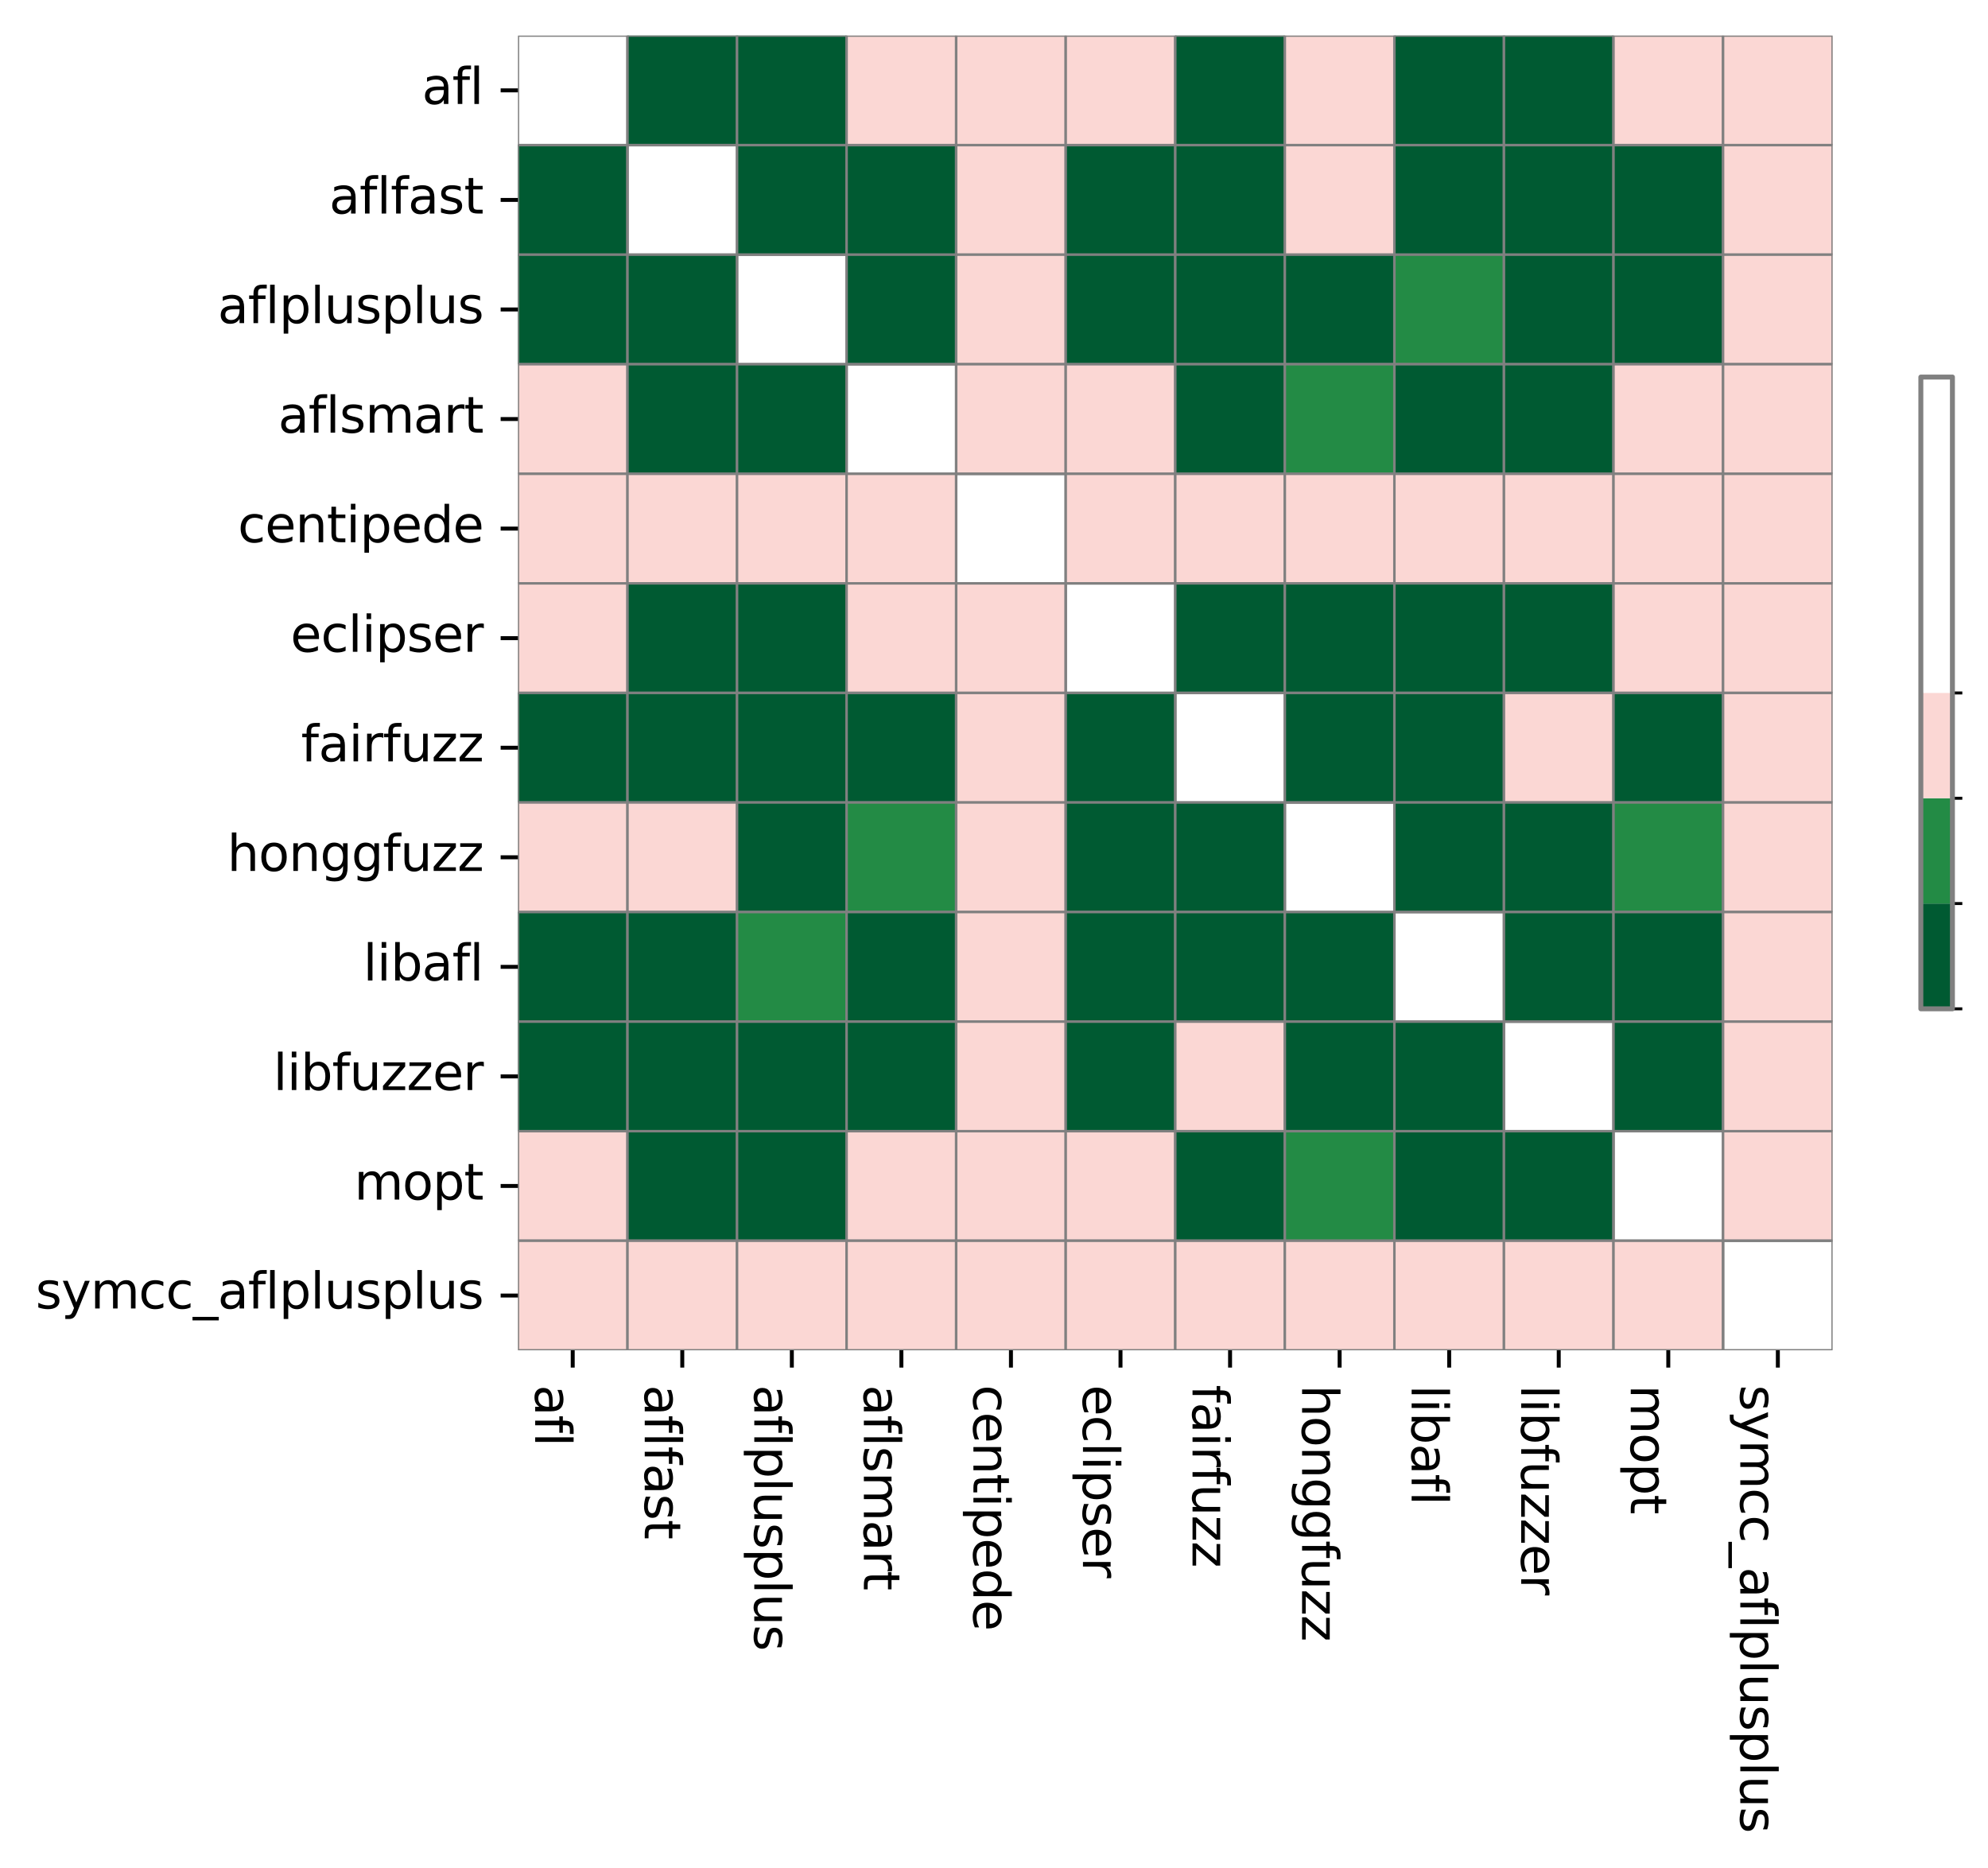 <?xml version="1.0" encoding="utf-8" standalone="no"?>
<!DOCTYPE svg PUBLIC "-//W3C//DTD SVG 1.1//EN"
  "http://www.w3.org/Graphics/SVG/1.1/DTD/svg11.dtd">
<svg xmlns:xlink="http://www.w3.org/1999/xlink" width="402.401pt" height="378.151pt" viewBox="0 0 402.401 378.151" xmlns="http://www.w3.org/2000/svg" version="1.1">
 <defs>
  <style type="text/css">*{stroke-linejoin: round; stroke-linecap: butt}</style>
 </defs>
 <g id="figure_1">
  <g id="patch_1">
   <path d="M 0 378.151 
L 402.401 378.151 
L 402.401 0 
L 0 0 
z
" style="fill: #ffffff"/>
  </g>
  <g id="axes_1">
   <g id="patch_2">
    <path d="M 104.839 273.312 
L 370.951 273.312 
L 370.951 7.2 
L 104.839 7.2 
z
" style="fill: #ffffff"/>
   </g>
   <g id="QuadMesh_1">
    <path d="M 104.839 7.2 
L 127.015 7.2 
L 127.015 29.376 
L 104.839 29.376 
L 104.839 7.2 
" clip-path="url(#p2685925922)" style="fill: none; stroke: #808080; stroke-width: 0.5"/>
    <path d="M 127.015 7.2 
L 149.191 7.2 
L 149.191 29.376 
L 127.015 29.376 
L 127.015 7.2 
" clip-path="url(#p2685925922)" style="fill: #005a32; stroke: #808080; stroke-width: 0.5"/>
    <path d="M 149.191 7.2 
L 171.367 7.2 
L 171.367 29.376 
L 149.191 29.376 
L 149.191 7.2 
" clip-path="url(#p2685925922)" style="fill: #005a32; stroke: #808080; stroke-width: 0.5"/>
    <path d="M 171.367 7.2 
L 193.543 7.2 
L 193.543 29.376 
L 171.367 29.376 
L 171.367 7.2 
" clip-path="url(#p2685925922)" style="fill: #fbd7d4; stroke: #808080; stroke-width: 0.5"/>
    <path d="M 193.543 7.2 
L 215.719 7.2 
L 215.719 29.376 
L 193.543 29.376 
L 193.543 7.2 
" clip-path="url(#p2685925922)" style="fill: #fbd7d4; stroke: #808080; stroke-width: 0.5"/>
    <path d="M 215.719 7.2 
L 237.895 7.2 
L 237.895 29.376 
L 215.719 29.376 
L 215.719 7.2 
" clip-path="url(#p2685925922)" style="fill: #fbd7d4; stroke: #808080; stroke-width: 0.5"/>
    <path d="M 237.895 7.2 
L 260.071 7.2 
L 260.071 29.376 
L 237.895 29.376 
L 237.895 7.2 
" clip-path="url(#p2685925922)" style="fill: #005a32; stroke: #808080; stroke-width: 0.5"/>
    <path d="M 260.071 7.2 
L 282.247 7.2 
L 282.247 29.376 
L 260.071 29.376 
L 260.071 7.2 
" clip-path="url(#p2685925922)" style="fill: #fbd7d4; stroke: #808080; stroke-width: 0.5"/>
    <path d="M 282.247 7.2 
L 304.423 7.2 
L 304.423 29.376 
L 282.247 29.376 
L 282.247 7.2 
" clip-path="url(#p2685925922)" style="fill: #005a32; stroke: #808080; stroke-width: 0.5"/>
    <path d="M 304.423 7.2 
L 326.599 7.2 
L 326.599 29.376 
L 304.423 29.376 
L 304.423 7.2 
" clip-path="url(#p2685925922)" style="fill: #005a32; stroke: #808080; stroke-width: 0.5"/>
    <path d="M 326.599 7.2 
L 348.775 7.2 
L 348.775 29.376 
L 326.599 29.376 
L 326.599 7.2 
" clip-path="url(#p2685925922)" style="fill: #fbd7d4; stroke: #808080; stroke-width: 0.5"/>
    <path d="M 348.775 7.2 
L 370.951 7.2 
L 370.951 29.376 
L 348.775 29.376 
L 348.775 7.2 
" clip-path="url(#p2685925922)" style="fill: #fbd7d4; stroke: #808080; stroke-width: 0.5"/>
    <path d="M 104.839 29.376 
L 127.015 29.376 
L 127.015 51.552 
L 104.839 51.552 
L 104.839 29.376 
" clip-path="url(#p2685925922)" style="fill: #005a32; stroke: #808080; stroke-width: 0.5"/>
    <path d="M 127.015 29.376 
L 149.191 29.376 
L 149.191 51.552 
L 127.015 51.552 
L 127.015 29.376 
" clip-path="url(#p2685925922)" style="fill: none; stroke: #808080; stroke-width: 0.5"/>
    <path d="M 149.191 29.376 
L 171.367 29.376 
L 171.367 51.552 
L 149.191 51.552 
L 149.191 29.376 
" clip-path="url(#p2685925922)" style="fill: #005a32; stroke: #808080; stroke-width: 0.5"/>
    <path d="M 171.367 29.376 
L 193.543 29.376 
L 193.543 51.552 
L 171.367 51.552 
L 171.367 29.376 
" clip-path="url(#p2685925922)" style="fill: #005a32; stroke: #808080; stroke-width: 0.5"/>
    <path d="M 193.543 29.376 
L 215.719 29.376 
L 215.719 51.552 
L 193.543 51.552 
L 193.543 29.376 
" clip-path="url(#p2685925922)" style="fill: #fbd7d4; stroke: #808080; stroke-width: 0.5"/>
    <path d="M 215.719 29.376 
L 237.895 29.376 
L 237.895 51.552 
L 215.719 51.552 
L 215.719 29.376 
" clip-path="url(#p2685925922)" style="fill: #005a32; stroke: #808080; stroke-width: 0.5"/>
    <path d="M 237.895 29.376 
L 260.071 29.376 
L 260.071 51.552 
L 237.895 51.552 
L 237.895 29.376 
" clip-path="url(#p2685925922)" style="fill: #005a32; stroke: #808080; stroke-width: 0.5"/>
    <path d="M 260.071 29.376 
L 282.247 29.376 
L 282.247 51.552 
L 260.071 51.552 
L 260.071 29.376 
" clip-path="url(#p2685925922)" style="fill: #fbd7d4; stroke: #808080; stroke-width: 0.5"/>
    <path d="M 282.247 29.376 
L 304.423 29.376 
L 304.423 51.552 
L 282.247 51.552 
L 282.247 29.376 
" clip-path="url(#p2685925922)" style="fill: #005a32; stroke: #808080; stroke-width: 0.5"/>
    <path d="M 304.423 29.376 
L 326.599 29.376 
L 326.599 51.552 
L 304.423 51.552 
L 304.423 29.376 
" clip-path="url(#p2685925922)" style="fill: #005a32; stroke: #808080; stroke-width: 0.5"/>
    <path d="M 326.599 29.376 
L 348.775 29.376 
L 348.775 51.552 
L 326.599 51.552 
L 326.599 29.376 
" clip-path="url(#p2685925922)" style="fill: #005a32; stroke: #808080; stroke-width: 0.5"/>
    <path d="M 348.775 29.376 
L 370.951 29.376 
L 370.951 51.552 
L 348.775 51.552 
L 348.775 29.376 
" clip-path="url(#p2685925922)" style="fill: #fbd7d4; stroke: #808080; stroke-width: 0.5"/>
    <path d="M 104.839 51.552 
L 127.015 51.552 
L 127.015 73.728 
L 104.839 73.728 
L 104.839 51.552 
" clip-path="url(#p2685925922)" style="fill: #005a32; stroke: #808080; stroke-width: 0.5"/>
    <path d="M 127.015 51.552 
L 149.191 51.552 
L 149.191 73.728 
L 127.015 73.728 
L 127.015 51.552 
" clip-path="url(#p2685925922)" style="fill: #005a32; stroke: #808080; stroke-width: 0.5"/>
    <path d="M 149.191 51.552 
L 171.367 51.552 
L 171.367 73.728 
L 149.191 73.728 
L 149.191 51.552 
" clip-path="url(#p2685925922)" style="fill: none; stroke: #808080; stroke-width: 0.5"/>
    <path d="M 171.367 51.552 
L 193.543 51.552 
L 193.543 73.728 
L 171.367 73.728 
L 171.367 51.552 
" clip-path="url(#p2685925922)" style="fill: #005a32; stroke: #808080; stroke-width: 0.5"/>
    <path d="M 193.543 51.552 
L 215.719 51.552 
L 215.719 73.728 
L 193.543 73.728 
L 193.543 51.552 
" clip-path="url(#p2685925922)" style="fill: #fbd7d4; stroke: #808080; stroke-width: 0.5"/>
    <path d="M 215.719 51.552 
L 237.895 51.552 
L 237.895 73.728 
L 215.719 73.728 
L 215.719 51.552 
" clip-path="url(#p2685925922)" style="fill: #005a32; stroke: #808080; stroke-width: 0.5"/>
    <path d="M 237.895 51.552 
L 260.071 51.552 
L 260.071 73.728 
L 237.895 73.728 
L 237.895 51.552 
" clip-path="url(#p2685925922)" style="fill: #005a32; stroke: #808080; stroke-width: 0.5"/>
    <path d="M 260.071 51.552 
L 282.247 51.552 
L 282.247 73.728 
L 260.071 73.728 
L 260.071 51.552 
" clip-path="url(#p2685925922)" style="fill: #005a32; stroke: #808080; stroke-width: 0.5"/>
    <path d="M 282.247 51.552 
L 304.423 51.552 
L 304.423 73.728 
L 282.247 73.728 
L 282.247 51.552 
" clip-path="url(#p2685925922)" style="fill: #238b45; stroke: #808080; stroke-width: 0.5"/>
    <path d="M 304.423 51.552 
L 326.599 51.552 
L 326.599 73.728 
L 304.423 73.728 
L 304.423 51.552 
" clip-path="url(#p2685925922)" style="fill: #005a32; stroke: #808080; stroke-width: 0.5"/>
    <path d="M 326.599 51.552 
L 348.775 51.552 
L 348.775 73.728 
L 326.599 73.728 
L 326.599 51.552 
" clip-path="url(#p2685925922)" style="fill: #005a32; stroke: #808080; stroke-width: 0.5"/>
    <path d="M 348.775 51.552 
L 370.951 51.552 
L 370.951 73.728 
L 348.775 73.728 
L 348.775 51.552 
" clip-path="url(#p2685925922)" style="fill: #fbd7d4; stroke: #808080; stroke-width: 0.5"/>
    <path d="M 104.839 73.728 
L 127.015 73.728 
L 127.015 95.904 
L 104.839 95.904 
L 104.839 73.728 
" clip-path="url(#p2685925922)" style="fill: #fbd7d4; stroke: #808080; stroke-width: 0.5"/>
    <path d="M 127.015 73.728 
L 149.191 73.728 
L 149.191 95.904 
L 127.015 95.904 
L 127.015 73.728 
" clip-path="url(#p2685925922)" style="fill: #005a32; stroke: #808080; stroke-width: 0.5"/>
    <path d="M 149.191 73.728 
L 171.367 73.728 
L 171.367 95.904 
L 149.191 95.904 
L 149.191 73.728 
" clip-path="url(#p2685925922)" style="fill: #005a32; stroke: #808080; stroke-width: 0.5"/>
    <path d="M 171.367 73.728 
L 193.543 73.728 
L 193.543 95.904 
L 171.367 95.904 
L 171.367 73.728 
" clip-path="url(#p2685925922)" style="fill: none; stroke: #808080; stroke-width: 0.5"/>
    <path d="M 193.543 73.728 
L 215.719 73.728 
L 215.719 95.904 
L 193.543 95.904 
L 193.543 73.728 
" clip-path="url(#p2685925922)" style="fill: #fbd7d4; stroke: #808080; stroke-width: 0.5"/>
    <path d="M 215.719 73.728 
L 237.895 73.728 
L 237.895 95.904 
L 215.719 95.904 
L 215.719 73.728 
" clip-path="url(#p2685925922)" style="fill: #fbd7d4; stroke: #808080; stroke-width: 0.5"/>
    <path d="M 237.895 73.728 
L 260.071 73.728 
L 260.071 95.904 
L 237.895 95.904 
L 237.895 73.728 
" clip-path="url(#p2685925922)" style="fill: #005a32; stroke: #808080; stroke-width: 0.5"/>
    <path d="M 260.071 73.728 
L 282.247 73.728 
L 282.247 95.904 
L 260.071 95.904 
L 260.071 73.728 
" clip-path="url(#p2685925922)" style="fill: #238b45; stroke: #808080; stroke-width: 0.5"/>
    <path d="M 282.247 73.728 
L 304.423 73.728 
L 304.423 95.904 
L 282.247 95.904 
L 282.247 73.728 
" clip-path="url(#p2685925922)" style="fill: #005a32; stroke: #808080; stroke-width: 0.5"/>
    <path d="M 304.423 73.728 
L 326.599 73.728 
L 326.599 95.904 
L 304.423 95.904 
L 304.423 73.728 
" clip-path="url(#p2685925922)" style="fill: #005a32; stroke: #808080; stroke-width: 0.5"/>
    <path d="M 326.599 73.728 
L 348.775 73.728 
L 348.775 95.904 
L 326.599 95.904 
L 326.599 73.728 
" clip-path="url(#p2685925922)" style="fill: #fbd7d4; stroke: #808080; stroke-width: 0.5"/>
    <path d="M 348.775 73.728 
L 370.951 73.728 
L 370.951 95.904 
L 348.775 95.904 
L 348.775 73.728 
" clip-path="url(#p2685925922)" style="fill: #fbd7d4; stroke: #808080; stroke-width: 0.5"/>
    <path d="M 104.839 95.904 
L 127.015 95.904 
L 127.015 118.08 
L 104.839 118.08 
L 104.839 95.904 
" clip-path="url(#p2685925922)" style="fill: #fbd7d4; stroke: #808080; stroke-width: 0.5"/>
    <path d="M 127.015 95.904 
L 149.191 95.904 
L 149.191 118.08 
L 127.015 118.08 
L 127.015 95.904 
" clip-path="url(#p2685925922)" style="fill: #fbd7d4; stroke: #808080; stroke-width: 0.5"/>
    <path d="M 149.191 95.904 
L 171.367 95.904 
L 171.367 118.08 
L 149.191 118.08 
L 149.191 95.904 
" clip-path="url(#p2685925922)" style="fill: #fbd7d4; stroke: #808080; stroke-width: 0.5"/>
    <path d="M 171.367 95.904 
L 193.543 95.904 
L 193.543 118.08 
L 171.367 118.08 
L 171.367 95.904 
" clip-path="url(#p2685925922)" style="fill: #fbd7d4; stroke: #808080; stroke-width: 0.5"/>
    <path d="M 193.543 95.904 
L 215.719 95.904 
L 215.719 118.08 
L 193.543 118.08 
L 193.543 95.904 
" clip-path="url(#p2685925922)" style="fill: none; stroke: #808080; stroke-width: 0.5"/>
    <path d="M 215.719 95.904 
L 237.895 95.904 
L 237.895 118.08 
L 215.719 118.08 
L 215.719 95.904 
" clip-path="url(#p2685925922)" style="fill: #fbd7d4; stroke: #808080; stroke-width: 0.5"/>
    <path d="M 237.895 95.904 
L 260.071 95.904 
L 260.071 118.08 
L 237.895 118.08 
L 237.895 95.904 
" clip-path="url(#p2685925922)" style="fill: #fbd7d4; stroke: #808080; stroke-width: 0.5"/>
    <path d="M 260.071 95.904 
L 282.247 95.904 
L 282.247 118.08 
L 260.071 118.08 
L 260.071 95.904 
" clip-path="url(#p2685925922)" style="fill: #fbd7d4; stroke: #808080; stroke-width: 0.5"/>
    <path d="M 282.247 95.904 
L 304.423 95.904 
L 304.423 118.08 
L 282.247 118.08 
L 282.247 95.904 
" clip-path="url(#p2685925922)" style="fill: #fbd7d4; stroke: #808080; stroke-width: 0.5"/>
    <path d="M 304.423 95.904 
L 326.599 95.904 
L 326.599 118.08 
L 304.423 118.08 
L 304.423 95.904 
" clip-path="url(#p2685925922)" style="fill: #fbd7d4; stroke: #808080; stroke-width: 0.5"/>
    <path d="M 326.599 95.904 
L 348.775 95.904 
L 348.775 118.08 
L 326.599 118.08 
L 326.599 95.904 
" clip-path="url(#p2685925922)" style="fill: #fbd7d4; stroke: #808080; stroke-width: 0.5"/>
    <path d="M 348.775 95.904 
L 370.951 95.904 
L 370.951 118.08 
L 348.775 118.08 
L 348.775 95.904 
" clip-path="url(#p2685925922)" style="fill: #fbd7d4; stroke: #808080; stroke-width: 0.5"/>
    <path d="M 104.839 118.08 
L 127.015 118.08 
L 127.015 140.256 
L 104.839 140.256 
L 104.839 118.08 
" clip-path="url(#p2685925922)" style="fill: #fbd7d4; stroke: #808080; stroke-width: 0.5"/>
    <path d="M 127.015 118.08 
L 149.191 118.08 
L 149.191 140.256 
L 127.015 140.256 
L 127.015 118.08 
" clip-path="url(#p2685925922)" style="fill: #005a32; stroke: #808080; stroke-width: 0.5"/>
    <path d="M 149.191 118.08 
L 171.367 118.08 
L 171.367 140.256 
L 149.191 140.256 
L 149.191 118.08 
" clip-path="url(#p2685925922)" style="fill: #005a32; stroke: #808080; stroke-width: 0.5"/>
    <path d="M 171.367 118.08 
L 193.543 118.08 
L 193.543 140.256 
L 171.367 140.256 
L 171.367 118.08 
" clip-path="url(#p2685925922)" style="fill: #fbd7d4; stroke: #808080; stroke-width: 0.5"/>
    <path d="M 193.543 118.08 
L 215.719 118.08 
L 215.719 140.256 
L 193.543 140.256 
L 193.543 118.08 
" clip-path="url(#p2685925922)" style="fill: #fbd7d4; stroke: #808080; stroke-width: 0.5"/>
    <path d="M 215.719 118.08 
L 237.895 118.08 
L 237.895 140.256 
L 215.719 140.256 
L 215.719 118.08 
" clip-path="url(#p2685925922)" style="fill: none; stroke: #808080; stroke-width: 0.5"/>
    <path d="M 237.895 118.08 
L 260.071 118.08 
L 260.071 140.256 
L 237.895 140.256 
L 237.895 118.08 
" clip-path="url(#p2685925922)" style="fill: #005a32; stroke: #808080; stroke-width: 0.5"/>
    <path d="M 260.071 118.08 
L 282.247 118.08 
L 282.247 140.256 
L 260.071 140.256 
L 260.071 118.08 
" clip-path="url(#p2685925922)" style="fill: #005a32; stroke: #808080; stroke-width: 0.5"/>
    <path d="M 282.247 118.08 
L 304.423 118.08 
L 304.423 140.256 
L 282.247 140.256 
L 282.247 118.08 
" clip-path="url(#p2685925922)" style="fill: #005a32; stroke: #808080; stroke-width: 0.5"/>
    <path d="M 304.423 118.08 
L 326.599 118.08 
L 326.599 140.256 
L 304.423 140.256 
L 304.423 118.08 
" clip-path="url(#p2685925922)" style="fill: #005a32; stroke: #808080; stroke-width: 0.5"/>
    <path d="M 326.599 118.08 
L 348.775 118.08 
L 348.775 140.256 
L 326.599 140.256 
L 326.599 118.08 
" clip-path="url(#p2685925922)" style="fill: #fbd7d4; stroke: #808080; stroke-width: 0.5"/>
    <path d="M 348.775 118.08 
L 370.951 118.08 
L 370.951 140.256 
L 348.775 140.256 
L 348.775 118.08 
" clip-path="url(#p2685925922)" style="fill: #fbd7d4; stroke: #808080; stroke-width: 0.5"/>
    <path d="M 104.839 140.256 
L 127.015 140.256 
L 127.015 162.432 
L 104.839 162.432 
L 104.839 140.256 
" clip-path="url(#p2685925922)" style="fill: #005a32; stroke: #808080; stroke-width: 0.5"/>
    <path d="M 127.015 140.256 
L 149.191 140.256 
L 149.191 162.432 
L 127.015 162.432 
L 127.015 140.256 
" clip-path="url(#p2685925922)" style="fill: #005a32; stroke: #808080; stroke-width: 0.5"/>
    <path d="M 149.191 140.256 
L 171.367 140.256 
L 171.367 162.432 
L 149.191 162.432 
L 149.191 140.256 
" clip-path="url(#p2685925922)" style="fill: #005a32; stroke: #808080; stroke-width: 0.5"/>
    <path d="M 171.367 140.256 
L 193.543 140.256 
L 193.543 162.432 
L 171.367 162.432 
L 171.367 140.256 
" clip-path="url(#p2685925922)" style="fill: #005a32; stroke: #808080; stroke-width: 0.5"/>
    <path d="M 193.543 140.256 
L 215.719 140.256 
L 215.719 162.432 
L 193.543 162.432 
L 193.543 140.256 
" clip-path="url(#p2685925922)" style="fill: #fbd7d4; stroke: #808080; stroke-width: 0.5"/>
    <path d="M 215.719 140.256 
L 237.895 140.256 
L 237.895 162.432 
L 215.719 162.432 
L 215.719 140.256 
" clip-path="url(#p2685925922)" style="fill: #005a32; stroke: #808080; stroke-width: 0.5"/>
    <path d="M 237.895 140.256 
L 260.071 140.256 
L 260.071 162.432 
L 237.895 162.432 
L 237.895 140.256 
" clip-path="url(#p2685925922)" style="fill: none; stroke: #808080; stroke-width: 0.5"/>
    <path d="M 260.071 140.256 
L 282.247 140.256 
L 282.247 162.432 
L 260.071 162.432 
L 260.071 140.256 
" clip-path="url(#p2685925922)" style="fill: #005a32; stroke: #808080; stroke-width: 0.5"/>
    <path d="M 282.247 140.256 
L 304.423 140.256 
L 304.423 162.432 
L 282.247 162.432 
L 282.247 140.256 
" clip-path="url(#p2685925922)" style="fill: #005a32; stroke: #808080; stroke-width: 0.5"/>
    <path d="M 304.423 140.256 
L 326.599 140.256 
L 326.599 162.432 
L 304.423 162.432 
L 304.423 140.256 
" clip-path="url(#p2685925922)" style="fill: #fbd7d4; stroke: #808080; stroke-width: 0.5"/>
    <path d="M 326.599 140.256 
L 348.775 140.256 
L 348.775 162.432 
L 326.599 162.432 
L 326.599 140.256 
" clip-path="url(#p2685925922)" style="fill: #005a32; stroke: #808080; stroke-width: 0.5"/>
    <path d="M 348.775 140.256 
L 370.951 140.256 
L 370.951 162.432 
L 348.775 162.432 
L 348.775 140.256 
" clip-path="url(#p2685925922)" style="fill: #fbd7d4; stroke: #808080; stroke-width: 0.5"/>
    <path d="M 104.839 162.432 
L 127.015 162.432 
L 127.015 184.608 
L 104.839 184.608 
L 104.839 162.432 
" clip-path="url(#p2685925922)" style="fill: #fbd7d4; stroke: #808080; stroke-width: 0.5"/>
    <path d="M 127.015 162.432 
L 149.191 162.432 
L 149.191 184.608 
L 127.015 184.608 
L 127.015 162.432 
" clip-path="url(#p2685925922)" style="fill: #fbd7d4; stroke: #808080; stroke-width: 0.5"/>
    <path d="M 149.191 162.432 
L 171.367 162.432 
L 171.367 184.608 
L 149.191 184.608 
L 149.191 162.432 
" clip-path="url(#p2685925922)" style="fill: #005a32; stroke: #808080; stroke-width: 0.5"/>
    <path d="M 171.367 162.432 
L 193.543 162.432 
L 193.543 184.608 
L 171.367 184.608 
L 171.367 162.432 
" clip-path="url(#p2685925922)" style="fill: #238b45; stroke: #808080; stroke-width: 0.5"/>
    <path d="M 193.543 162.432 
L 215.719 162.432 
L 215.719 184.608 
L 193.543 184.608 
L 193.543 162.432 
" clip-path="url(#p2685925922)" style="fill: #fbd7d4; stroke: #808080; stroke-width: 0.5"/>
    <path d="M 215.719 162.432 
L 237.895 162.432 
L 237.895 184.608 
L 215.719 184.608 
L 215.719 162.432 
" clip-path="url(#p2685925922)" style="fill: #005a32; stroke: #808080; stroke-width: 0.5"/>
    <path d="M 237.895 162.432 
L 260.071 162.432 
L 260.071 184.608 
L 237.895 184.608 
L 237.895 162.432 
" clip-path="url(#p2685925922)" style="fill: #005a32; stroke: #808080; stroke-width: 0.5"/>
    <path d="M 260.071 162.432 
L 282.247 162.432 
L 282.247 184.608 
L 260.071 184.608 
L 260.071 162.432 
" clip-path="url(#p2685925922)" style="fill: none; stroke: #808080; stroke-width: 0.5"/>
    <path d="M 282.247 162.432 
L 304.423 162.432 
L 304.423 184.608 
L 282.247 184.608 
L 282.247 162.432 
" clip-path="url(#p2685925922)" style="fill: #005a32; stroke: #808080; stroke-width: 0.5"/>
    <path d="M 304.423 162.432 
L 326.599 162.432 
L 326.599 184.608 
L 304.423 184.608 
L 304.423 162.432 
" clip-path="url(#p2685925922)" style="fill: #005a32; stroke: #808080; stroke-width: 0.5"/>
    <path d="M 326.599 162.432 
L 348.775 162.432 
L 348.775 184.608 
L 326.599 184.608 
L 326.599 162.432 
" clip-path="url(#p2685925922)" style="fill: #238b45; stroke: #808080; stroke-width: 0.5"/>
    <path d="M 348.775 162.432 
L 370.951 162.432 
L 370.951 184.608 
L 348.775 184.608 
L 348.775 162.432 
" clip-path="url(#p2685925922)" style="fill: #fbd7d4; stroke: #808080; stroke-width: 0.5"/>
    <path d="M 104.839 184.608 
L 127.015 184.608 
L 127.015 206.784 
L 104.839 206.784 
L 104.839 184.608 
" clip-path="url(#p2685925922)" style="fill: #005a32; stroke: #808080; stroke-width: 0.5"/>
    <path d="M 127.015 184.608 
L 149.191 184.608 
L 149.191 206.784 
L 127.015 206.784 
L 127.015 184.608 
" clip-path="url(#p2685925922)" style="fill: #005a32; stroke: #808080; stroke-width: 0.5"/>
    <path d="M 149.191 184.608 
L 171.367 184.608 
L 171.367 206.784 
L 149.191 206.784 
L 149.191 184.608 
" clip-path="url(#p2685925922)" style="fill: #238b45; stroke: #808080; stroke-width: 0.5"/>
    <path d="M 171.367 184.608 
L 193.543 184.608 
L 193.543 206.784 
L 171.367 206.784 
L 171.367 184.608 
" clip-path="url(#p2685925922)" style="fill: #005a32; stroke: #808080; stroke-width: 0.5"/>
    <path d="M 193.543 184.608 
L 215.719 184.608 
L 215.719 206.784 
L 193.543 206.784 
L 193.543 184.608 
" clip-path="url(#p2685925922)" style="fill: #fbd7d4; stroke: #808080; stroke-width: 0.5"/>
    <path d="M 215.719 184.608 
L 237.895 184.608 
L 237.895 206.784 
L 215.719 206.784 
L 215.719 184.608 
" clip-path="url(#p2685925922)" style="fill: #005a32; stroke: #808080; stroke-width: 0.5"/>
    <path d="M 237.895 184.608 
L 260.071 184.608 
L 260.071 206.784 
L 237.895 206.784 
L 237.895 184.608 
" clip-path="url(#p2685925922)" style="fill: #005a32; stroke: #808080; stroke-width: 0.5"/>
    <path d="M 260.071 184.608 
L 282.247 184.608 
L 282.247 206.784 
L 260.071 206.784 
L 260.071 184.608 
" clip-path="url(#p2685925922)" style="fill: #005a32; stroke: #808080; stroke-width: 0.5"/>
    <path d="M 282.247 184.608 
L 304.423 184.608 
L 304.423 206.784 
L 282.247 206.784 
L 282.247 184.608 
" clip-path="url(#p2685925922)" style="fill: none; stroke: #808080; stroke-width: 0.5"/>
    <path d="M 304.423 184.608 
L 326.599 184.608 
L 326.599 206.784 
L 304.423 206.784 
L 304.423 184.608 
" clip-path="url(#p2685925922)" style="fill: #005a32; stroke: #808080; stroke-width: 0.5"/>
    <path d="M 326.599 184.608 
L 348.775 184.608 
L 348.775 206.784 
L 326.599 206.784 
L 326.599 184.608 
" clip-path="url(#p2685925922)" style="fill: #005a32; stroke: #808080; stroke-width: 0.5"/>
    <path d="M 348.775 184.608 
L 370.951 184.608 
L 370.951 206.784 
L 348.775 206.784 
L 348.775 184.608 
" clip-path="url(#p2685925922)" style="fill: #fbd7d4; stroke: #808080; stroke-width: 0.5"/>
    <path d="M 104.839 206.784 
L 127.015 206.784 
L 127.015 228.96 
L 104.839 228.96 
L 104.839 206.784 
" clip-path="url(#p2685925922)" style="fill: #005a32; stroke: #808080; stroke-width: 0.5"/>
    <path d="M 127.015 206.784 
L 149.191 206.784 
L 149.191 228.96 
L 127.015 228.96 
L 127.015 206.784 
" clip-path="url(#p2685925922)" style="fill: #005a32; stroke: #808080; stroke-width: 0.5"/>
    <path d="M 149.191 206.784 
L 171.367 206.784 
L 171.367 228.96 
L 149.191 228.96 
L 149.191 206.784 
" clip-path="url(#p2685925922)" style="fill: #005a32; stroke: #808080; stroke-width: 0.5"/>
    <path d="M 171.367 206.784 
L 193.543 206.784 
L 193.543 228.96 
L 171.367 228.96 
L 171.367 206.784 
" clip-path="url(#p2685925922)" style="fill: #005a32; stroke: #808080; stroke-width: 0.5"/>
    <path d="M 193.543 206.784 
L 215.719 206.784 
L 215.719 228.96 
L 193.543 228.96 
L 193.543 206.784 
" clip-path="url(#p2685925922)" style="fill: #fbd7d4; stroke: #808080; stroke-width: 0.5"/>
    <path d="M 215.719 206.784 
L 237.895 206.784 
L 237.895 228.96 
L 215.719 228.96 
L 215.719 206.784 
" clip-path="url(#p2685925922)" style="fill: #005a32; stroke: #808080; stroke-width: 0.5"/>
    <path d="M 237.895 206.784 
L 260.071 206.784 
L 260.071 228.96 
L 237.895 228.96 
L 237.895 206.784 
" clip-path="url(#p2685925922)" style="fill: #fbd7d4; stroke: #808080; stroke-width: 0.5"/>
    <path d="M 260.071 206.784 
L 282.247 206.784 
L 282.247 228.96 
L 260.071 228.96 
L 260.071 206.784 
" clip-path="url(#p2685925922)" style="fill: #005a32; stroke: #808080; stroke-width: 0.5"/>
    <path d="M 282.247 206.784 
L 304.423 206.784 
L 304.423 228.96 
L 282.247 228.96 
L 282.247 206.784 
" clip-path="url(#p2685925922)" style="fill: #005a32; stroke: #808080; stroke-width: 0.5"/>
    <path d="M 304.423 206.784 
L 326.599 206.784 
L 326.599 228.96 
L 304.423 228.96 
L 304.423 206.784 
" clip-path="url(#p2685925922)" style="fill: none; stroke: #808080; stroke-width: 0.5"/>
    <path d="M 326.599 206.784 
L 348.775 206.784 
L 348.775 228.96 
L 326.599 228.96 
L 326.599 206.784 
" clip-path="url(#p2685925922)" style="fill: #005a32; stroke: #808080; stroke-width: 0.5"/>
    <path d="M 348.775 206.784 
L 370.951 206.784 
L 370.951 228.96 
L 348.775 228.96 
L 348.775 206.784 
" clip-path="url(#p2685925922)" style="fill: #fbd7d4; stroke: #808080; stroke-width: 0.5"/>
    <path d="M 104.839 228.96 
L 127.015 228.96 
L 127.015 251.136 
L 104.839 251.136 
L 104.839 228.96 
" clip-path="url(#p2685925922)" style="fill: #fbd7d4; stroke: #808080; stroke-width: 0.5"/>
    <path d="M 127.015 228.96 
L 149.191 228.96 
L 149.191 251.136 
L 127.015 251.136 
L 127.015 228.96 
" clip-path="url(#p2685925922)" style="fill: #005a32; stroke: #808080; stroke-width: 0.5"/>
    <path d="M 149.191 228.96 
L 171.367 228.96 
L 171.367 251.136 
L 149.191 251.136 
L 149.191 228.96 
" clip-path="url(#p2685925922)" style="fill: #005a32; stroke: #808080; stroke-width: 0.5"/>
    <path d="M 171.367 228.96 
L 193.543 228.96 
L 193.543 251.136 
L 171.367 251.136 
L 171.367 228.96 
" clip-path="url(#p2685925922)" style="fill: #fbd7d4; stroke: #808080; stroke-width: 0.5"/>
    <path d="M 193.543 228.96 
L 215.719 228.96 
L 215.719 251.136 
L 193.543 251.136 
L 193.543 228.96 
" clip-path="url(#p2685925922)" style="fill: #fbd7d4; stroke: #808080; stroke-width: 0.5"/>
    <path d="M 215.719 228.96 
L 237.895 228.96 
L 237.895 251.136 
L 215.719 251.136 
L 215.719 228.96 
" clip-path="url(#p2685925922)" style="fill: #fbd7d4; stroke: #808080; stroke-width: 0.5"/>
    <path d="M 237.895 228.96 
L 260.071 228.96 
L 260.071 251.136 
L 237.895 251.136 
L 237.895 228.96 
" clip-path="url(#p2685925922)" style="fill: #005a32; stroke: #808080; stroke-width: 0.5"/>
    <path d="M 260.071 228.96 
L 282.247 228.96 
L 282.247 251.136 
L 260.071 251.136 
L 260.071 228.96 
" clip-path="url(#p2685925922)" style="fill: #238b45; stroke: #808080; stroke-width: 0.5"/>
    <path d="M 282.247 228.96 
L 304.423 228.96 
L 304.423 251.136 
L 282.247 251.136 
L 282.247 228.96 
" clip-path="url(#p2685925922)" style="fill: #005a32; stroke: #808080; stroke-width: 0.5"/>
    <path d="M 304.423 228.96 
L 326.599 228.96 
L 326.599 251.136 
L 304.423 251.136 
L 304.423 228.96 
" clip-path="url(#p2685925922)" style="fill: #005a32; stroke: #808080; stroke-width: 0.5"/>
    <path d="M 326.599 228.96 
L 348.775 228.96 
L 348.775 251.136 
L 326.599 251.136 
L 326.599 228.96 
" clip-path="url(#p2685925922)" style="fill: none; stroke: #808080; stroke-width: 0.5"/>
    <path d="M 348.775 228.96 
L 370.951 228.96 
L 370.951 251.136 
L 348.775 251.136 
L 348.775 228.96 
" clip-path="url(#p2685925922)" style="fill: #fbd7d4; stroke: #808080; stroke-width: 0.5"/>
    <path d="M 104.839 251.136 
L 127.015 251.136 
L 127.015 273.312 
L 104.839 273.312 
L 104.839 251.136 
" clip-path="url(#p2685925922)" style="fill: #fbd7d4; stroke: #808080; stroke-width: 0.5"/>
    <path d="M 127.015 251.136 
L 149.191 251.136 
L 149.191 273.312 
L 127.015 273.312 
L 127.015 251.136 
" clip-path="url(#p2685925922)" style="fill: #fbd7d4; stroke: #808080; stroke-width: 0.5"/>
    <path d="M 149.191 251.136 
L 171.367 251.136 
L 171.367 273.312 
L 149.191 273.312 
L 149.191 251.136 
" clip-path="url(#p2685925922)" style="fill: #fbd7d4; stroke: #808080; stroke-width: 0.5"/>
    <path d="M 171.367 251.136 
L 193.543 251.136 
L 193.543 273.312 
L 171.367 273.312 
L 171.367 251.136 
" clip-path="url(#p2685925922)" style="fill: #fbd7d4; stroke: #808080; stroke-width: 0.5"/>
    <path d="M 193.543 251.136 
L 215.719 251.136 
L 215.719 273.312 
L 193.543 273.312 
L 193.543 251.136 
" clip-path="url(#p2685925922)" style="fill: #fbd7d4; stroke: #808080; stroke-width: 0.5"/>
    <path d="M 215.719 251.136 
L 237.895 251.136 
L 237.895 273.312 
L 215.719 273.312 
L 215.719 251.136 
" clip-path="url(#p2685925922)" style="fill: #fbd7d4; stroke: #808080; stroke-width: 0.5"/>
    <path d="M 237.895 251.136 
L 260.071 251.136 
L 260.071 273.312 
L 237.895 273.312 
L 237.895 251.136 
" clip-path="url(#p2685925922)" style="fill: #fbd7d4; stroke: #808080; stroke-width: 0.5"/>
    <path d="M 260.071 251.136 
L 282.247 251.136 
L 282.247 273.312 
L 260.071 273.312 
L 260.071 251.136 
" clip-path="url(#p2685925922)" style="fill: #fbd7d4; stroke: #808080; stroke-width: 0.5"/>
    <path d="M 282.247 251.136 
L 304.423 251.136 
L 304.423 273.312 
L 282.247 273.312 
L 282.247 251.136 
" clip-path="url(#p2685925922)" style="fill: #fbd7d4; stroke: #808080; stroke-width: 0.5"/>
    <path d="M 304.423 251.136 
L 326.599 251.136 
L 326.599 273.312 
L 304.423 273.312 
L 304.423 251.136 
" clip-path="url(#p2685925922)" style="fill: #fbd7d4; stroke: #808080; stroke-width: 0.5"/>
    <path d="M 326.599 251.136 
L 348.775 251.136 
L 348.775 273.312 
L 326.599 273.312 
L 326.599 251.136 
" clip-path="url(#p2685925922)" style="fill: #fbd7d4; stroke: #808080; stroke-width: 0.5"/>
    <path d="M 348.775 251.136 
L 370.951 251.136 
L 370.951 273.312 
L 348.775 273.312 
L 348.775 251.136 
" clip-path="url(#p2685925922)" style="fill: none; stroke: #808080; stroke-width: 0.5"/>
   </g>
   <g id="matplotlib.axis_1">
    <g id="xtick_1">
     <g id="line2d_1">
      <defs>
       <path id="m3d8f97c6cb" d="M 0 0 
L 0 3.5 
" style="stroke: #000000; stroke-width: 0.8"/>
      </defs>
      <g>
       <use xlink:href="#m3d8f97c6cb" x="115.927" y="273.312" style="stroke: #000000; stroke-width: 0.8"/>
      </g>
     </g>
     <g id="text_1">
      <!-- afl -->
      <g transform="translate(108.329 280.312) rotate(-270) scale(0.1 -0.1)">
       <defs>
        <path id="DejaVuSans-61" d="M 2194 1759 
Q 1497 1759 1228 1600 
Q 959 1441 959 1056 
Q 959 750 1161 570 
Q 1363 391 1709 391 
Q 2188 391 2477 730 
Q 2766 1069 2766 1631 
L 2766 1759 
L 2194 1759 
z
M 3341 1997 
L 3341 0 
L 2766 0 
L 2766 531 
Q 2569 213 2275 61 
Q 1981 -91 1556 -91 
Q 1019 -91 701 211 
Q 384 513 384 1019 
Q 384 1609 779 1909 
Q 1175 2209 1959 2209 
L 2766 2209 
L 2766 2266 
Q 2766 2663 2505 2880 
Q 2244 3097 1772 3097 
Q 1472 3097 1187 3025 
Q 903 2953 641 2809 
L 641 3341 
Q 956 3463 1253 3523 
Q 1550 3584 1831 3584 
Q 2591 3584 2966 3190 
Q 3341 2797 3341 1997 
z
" transform="scale(0.016)"/>
        <path id="DejaVuSans-66" d="M 2375 4863 
L 2375 4384 
L 1825 4384 
Q 1516 4384 1395 4259 
Q 1275 4134 1275 3809 
L 1275 3500 
L 2222 3500 
L 2222 3053 
L 1275 3053 
L 1275 0 
L 697 0 
L 697 3053 
L 147 3053 
L 147 3500 
L 697 3500 
L 697 3744 
Q 697 4328 969 4595 
Q 1241 4863 1831 4863 
L 2375 4863 
z
" transform="scale(0.016)"/>
        <path id="DejaVuSans-6c" d="M 603 4863 
L 1178 4863 
L 1178 0 
L 603 0 
L 603 4863 
z
" transform="scale(0.016)"/>
       </defs>
       <use xlink:href="#DejaVuSans-61"/>
       <use xlink:href="#DejaVuSans-66" x="61.279"/>
       <use xlink:href="#DejaVuSans-6c" x="96.484"/>
      </g>
     </g>
    </g>
    <g id="xtick_2">
     <g id="line2d_2">
      <g>
       <use xlink:href="#m3d8f97c6cb" x="138.103" y="273.312" style="stroke: #000000; stroke-width: 0.8"/>
      </g>
     </g>
     <g id="text_2">
      <!-- aflfast -->
      <g transform="translate(130.505 280.312) rotate(-270) scale(0.1 -0.1)">
       <defs>
        <path id="DejaVuSans-73" d="M 2834 3397 
L 2834 2853 
Q 2591 2978 2328 3040 
Q 2066 3103 1784 3103 
Q 1356 3103 1142 2972 
Q 928 2841 928 2578 
Q 928 2378 1081 2264 
Q 1234 2150 1697 2047 
L 1894 2003 
Q 2506 1872 2764 1633 
Q 3022 1394 3022 966 
Q 3022 478 2636 193 
Q 2250 -91 1575 -91 
Q 1294 -91 989 -36 
Q 684 19 347 128 
L 347 722 
Q 666 556 975 473 
Q 1284 391 1588 391 
Q 1994 391 2212 530 
Q 2431 669 2431 922 
Q 2431 1156 2273 1281 
Q 2116 1406 1581 1522 
L 1381 1569 
Q 847 1681 609 1914 
Q 372 2147 372 2553 
Q 372 3047 722 3315 
Q 1072 3584 1716 3584 
Q 2034 3584 2315 3537 
Q 2597 3491 2834 3397 
z
" transform="scale(0.016)"/>
        <path id="DejaVuSans-74" d="M 1172 4494 
L 1172 3500 
L 2356 3500 
L 2356 3053 
L 1172 3053 
L 1172 1153 
Q 1172 725 1289 603 
Q 1406 481 1766 481 
L 2356 481 
L 2356 0 
L 1766 0 
Q 1100 0 847 248 
Q 594 497 594 1153 
L 594 3053 
L 172 3053 
L 172 3500 
L 594 3500 
L 594 4494 
L 1172 4494 
z
" transform="scale(0.016)"/>
       </defs>
       <use xlink:href="#DejaVuSans-61"/>
       <use xlink:href="#DejaVuSans-66" x="61.279"/>
       <use xlink:href="#DejaVuSans-6c" x="96.484"/>
       <use xlink:href="#DejaVuSans-66" x="124.268"/>
       <use xlink:href="#DejaVuSans-61" x="159.473"/>
       <use xlink:href="#DejaVuSans-73" x="220.752"/>
       <use xlink:href="#DejaVuSans-74" x="272.852"/>
      </g>
     </g>
    </g>
    <g id="xtick_3">
     <g id="line2d_3">
      <g>
       <use xlink:href="#m3d8f97c6cb" x="160.279" y="273.312" style="stroke: #000000; stroke-width: 0.8"/>
      </g>
     </g>
     <g id="text_3">
      <!-- aflplusplus -->
      <g transform="translate(152.681 280.312) rotate(-270) scale(0.1 -0.1)">
       <defs>
        <path id="DejaVuSans-70" d="M 1159 525 
L 1159 -1331 
L 581 -1331 
L 581 3500 
L 1159 3500 
L 1159 2969 
Q 1341 3281 1617 3432 
Q 1894 3584 2278 3584 
Q 2916 3584 3314 3078 
Q 3713 2572 3713 1747 
Q 3713 922 3314 415 
Q 2916 -91 2278 -91 
Q 1894 -91 1617 61 
Q 1341 213 1159 525 
z
M 3116 1747 
Q 3116 2381 2855 2742 
Q 2594 3103 2138 3103 
Q 1681 3103 1420 2742 
Q 1159 2381 1159 1747 
Q 1159 1113 1420 752 
Q 1681 391 2138 391 
Q 2594 391 2855 752 
Q 3116 1113 3116 1747 
z
" transform="scale(0.016)"/>
        <path id="DejaVuSans-75" d="M 544 1381 
L 544 3500 
L 1119 3500 
L 1119 1403 
Q 1119 906 1312 657 
Q 1506 409 1894 409 
Q 2359 409 2629 706 
Q 2900 1003 2900 1516 
L 2900 3500 
L 3475 3500 
L 3475 0 
L 2900 0 
L 2900 538 
Q 2691 219 2414 64 
Q 2138 -91 1772 -91 
Q 1169 -91 856 284 
Q 544 659 544 1381 
z
M 1991 3584 
L 1991 3584 
z
" transform="scale(0.016)"/>
       </defs>
       <use xlink:href="#DejaVuSans-61"/>
       <use xlink:href="#DejaVuSans-66" x="61.279"/>
       <use xlink:href="#DejaVuSans-6c" x="96.484"/>
       <use xlink:href="#DejaVuSans-70" x="124.268"/>
       <use xlink:href="#DejaVuSans-6c" x="187.744"/>
       <use xlink:href="#DejaVuSans-75" x="215.527"/>
       <use xlink:href="#DejaVuSans-73" x="278.906"/>
       <use xlink:href="#DejaVuSans-70" x="331.006"/>
       <use xlink:href="#DejaVuSans-6c" x="394.482"/>
       <use xlink:href="#DejaVuSans-75" x="422.266"/>
       <use xlink:href="#DejaVuSans-73" x="485.645"/>
      </g>
     </g>
    </g>
    <g id="xtick_4">
     <g id="line2d_4">
      <g>
       <use xlink:href="#m3d8f97c6cb" x="182.455" y="273.312" style="stroke: #000000; stroke-width: 0.8"/>
      </g>
     </g>
     <g id="text_4">
      <!-- aflsmart -->
      <g transform="translate(174.857 280.312) rotate(-270) scale(0.1 -0.1)">
       <defs>
        <path id="DejaVuSans-6d" d="M 3328 2828 
Q 3544 3216 3844 3400 
Q 4144 3584 4550 3584 
Q 5097 3584 5394 3201 
Q 5691 2819 5691 2113 
L 5691 0 
L 5113 0 
L 5113 2094 
Q 5113 2597 4934 2840 
Q 4756 3084 4391 3084 
Q 3944 3084 3684 2787 
Q 3425 2491 3425 1978 
L 3425 0 
L 2847 0 
L 2847 2094 
Q 2847 2600 2669 2842 
Q 2491 3084 2119 3084 
Q 1678 3084 1418 2786 
Q 1159 2488 1159 1978 
L 1159 0 
L 581 0 
L 581 3500 
L 1159 3500 
L 1159 2956 
Q 1356 3278 1631 3431 
Q 1906 3584 2284 3584 
Q 2666 3584 2933 3390 
Q 3200 3197 3328 2828 
z
" transform="scale(0.016)"/>
        <path id="DejaVuSans-72" d="M 2631 2963 
Q 2534 3019 2420 3045 
Q 2306 3072 2169 3072 
Q 1681 3072 1420 2755 
Q 1159 2438 1159 1844 
L 1159 0 
L 581 0 
L 581 3500 
L 1159 3500 
L 1159 2956 
Q 1341 3275 1631 3429 
Q 1922 3584 2338 3584 
Q 2397 3584 2469 3576 
Q 2541 3569 2628 3553 
L 2631 2963 
z
" transform="scale(0.016)"/>
       </defs>
       <use xlink:href="#DejaVuSans-61"/>
       <use xlink:href="#DejaVuSans-66" x="61.279"/>
       <use xlink:href="#DejaVuSans-6c" x="96.484"/>
       <use xlink:href="#DejaVuSans-73" x="124.268"/>
       <use xlink:href="#DejaVuSans-6d" x="176.367"/>
       <use xlink:href="#DejaVuSans-61" x="273.779"/>
       <use xlink:href="#DejaVuSans-72" x="335.059"/>
       <use xlink:href="#DejaVuSans-74" x="376.172"/>
      </g>
     </g>
    </g>
    <g id="xtick_5">
     <g id="line2d_5">
      <g>
       <use xlink:href="#m3d8f97c6cb" x="204.631" y="273.312" style="stroke: #000000; stroke-width: 0.8"/>
      </g>
     </g>
     <g id="text_5">
      <!-- centipede -->
      <g transform="translate(197.033 280.312) rotate(-270) scale(0.1 -0.1)">
       <defs>
        <path id="DejaVuSans-63" d="M 3122 3366 
L 3122 2828 
Q 2878 2963 2633 3030 
Q 2388 3097 2138 3097 
Q 1578 3097 1268 2742 
Q 959 2388 959 1747 
Q 959 1106 1268 751 
Q 1578 397 2138 397 
Q 2388 397 2633 464 
Q 2878 531 3122 666 
L 3122 134 
Q 2881 22 2623 -34 
Q 2366 -91 2075 -91 
Q 1284 -91 818 406 
Q 353 903 353 1747 
Q 353 2603 823 3093 
Q 1294 3584 2113 3584 
Q 2378 3584 2631 3529 
Q 2884 3475 3122 3366 
z
" transform="scale(0.016)"/>
        <path id="DejaVuSans-65" d="M 3597 1894 
L 3597 1613 
L 953 1613 
Q 991 1019 1311 708 
Q 1631 397 2203 397 
Q 2534 397 2845 478 
Q 3156 559 3463 722 
L 3463 178 
Q 3153 47 2828 -22 
Q 2503 -91 2169 -91 
Q 1331 -91 842 396 
Q 353 884 353 1716 
Q 353 2575 817 3079 
Q 1281 3584 2069 3584 
Q 2775 3584 3186 3129 
Q 3597 2675 3597 1894 
z
M 3022 2063 
Q 3016 2534 2758 2815 
Q 2500 3097 2075 3097 
Q 1594 3097 1305 2825 
Q 1016 2553 972 2059 
L 3022 2063 
z
" transform="scale(0.016)"/>
        <path id="DejaVuSans-6e" d="M 3513 2113 
L 3513 0 
L 2938 0 
L 2938 2094 
Q 2938 2591 2744 2837 
Q 2550 3084 2163 3084 
Q 1697 3084 1428 2787 
Q 1159 2491 1159 1978 
L 1159 0 
L 581 0 
L 581 3500 
L 1159 3500 
L 1159 2956 
Q 1366 3272 1645 3428 
Q 1925 3584 2291 3584 
Q 2894 3584 3203 3211 
Q 3513 2838 3513 2113 
z
" transform="scale(0.016)"/>
        <path id="DejaVuSans-69" d="M 603 3500 
L 1178 3500 
L 1178 0 
L 603 0 
L 603 3500 
z
M 603 4863 
L 1178 4863 
L 1178 4134 
L 603 4134 
L 603 4863 
z
" transform="scale(0.016)"/>
        <path id="DejaVuSans-64" d="M 2906 2969 
L 2906 4863 
L 3481 4863 
L 3481 0 
L 2906 0 
L 2906 525 
Q 2725 213 2448 61 
Q 2172 -91 1784 -91 
Q 1150 -91 751 415 
Q 353 922 353 1747 
Q 353 2572 751 3078 
Q 1150 3584 1784 3584 
Q 2172 3584 2448 3432 
Q 2725 3281 2906 2969 
z
M 947 1747 
Q 947 1113 1208 752 
Q 1469 391 1925 391 
Q 2381 391 2643 752 
Q 2906 1113 2906 1747 
Q 2906 2381 2643 2742 
Q 2381 3103 1925 3103 
Q 1469 3103 1208 2742 
Q 947 2381 947 1747 
z
" transform="scale(0.016)"/>
       </defs>
       <use xlink:href="#DejaVuSans-63"/>
       <use xlink:href="#DejaVuSans-65" x="54.98"/>
       <use xlink:href="#DejaVuSans-6e" x="116.504"/>
       <use xlink:href="#DejaVuSans-74" x="179.883"/>
       <use xlink:href="#DejaVuSans-69" x="219.092"/>
       <use xlink:href="#DejaVuSans-70" x="246.875"/>
       <use xlink:href="#DejaVuSans-65" x="310.352"/>
       <use xlink:href="#DejaVuSans-64" x="371.875"/>
       <use xlink:href="#DejaVuSans-65" x="435.352"/>
      </g>
     </g>
    </g>
    <g id="xtick_6">
     <g id="line2d_6">
      <g>
       <use xlink:href="#m3d8f97c6cb" x="226.807" y="273.312" style="stroke: #000000; stroke-width: 0.8"/>
      </g>
     </g>
     <g id="text_6">
      <!-- eclipser -->
      <g transform="translate(219.209 280.312) rotate(-270) scale(0.1 -0.1)">
       <use xlink:href="#DejaVuSans-65"/>
       <use xlink:href="#DejaVuSans-63" x="61.523"/>
       <use xlink:href="#DejaVuSans-6c" x="116.504"/>
       <use xlink:href="#DejaVuSans-69" x="144.287"/>
       <use xlink:href="#DejaVuSans-70" x="172.07"/>
       <use xlink:href="#DejaVuSans-73" x="235.547"/>
       <use xlink:href="#DejaVuSans-65" x="287.646"/>
       <use xlink:href="#DejaVuSans-72" x="349.17"/>
      </g>
     </g>
    </g>
    <g id="xtick_7">
     <g id="line2d_7">
      <g>
       <use xlink:href="#m3d8f97c6cb" x="248.983" y="273.312" style="stroke: #000000; stroke-width: 0.8"/>
      </g>
     </g>
     <g id="text_7">
      <!-- fairfuzz -->
      <g transform="translate(241.385 280.312) rotate(-270) scale(0.1 -0.1)">
       <defs>
        <path id="DejaVuSans-7a" d="M 353 3500 
L 3084 3500 
L 3084 2975 
L 922 459 
L 3084 459 
L 3084 0 
L 275 0 
L 275 525 
L 2438 3041 
L 353 3041 
L 353 3500 
z
" transform="scale(0.016)"/>
       </defs>
       <use xlink:href="#DejaVuSans-66"/>
       <use xlink:href="#DejaVuSans-61" x="35.205"/>
       <use xlink:href="#DejaVuSans-69" x="96.484"/>
       <use xlink:href="#DejaVuSans-72" x="124.268"/>
       <use xlink:href="#DejaVuSans-66" x="165.381"/>
       <use xlink:href="#DejaVuSans-75" x="200.586"/>
       <use xlink:href="#DejaVuSans-7a" x="263.965"/>
       <use xlink:href="#DejaVuSans-7a" x="316.455"/>
      </g>
     </g>
    </g>
    <g id="xtick_8">
     <g id="line2d_8">
      <g>
       <use xlink:href="#m3d8f97c6cb" x="271.159" y="273.312" style="stroke: #000000; stroke-width: 0.8"/>
      </g>
     </g>
     <g id="text_8">
      <!-- honggfuzz -->
      <g transform="translate(263.561 280.312) rotate(-270) scale(0.1 -0.1)">
       <defs>
        <path id="DejaVuSans-68" d="M 3513 2113 
L 3513 0 
L 2938 0 
L 2938 2094 
Q 2938 2591 2744 2837 
Q 2550 3084 2163 3084 
Q 1697 3084 1428 2787 
Q 1159 2491 1159 1978 
L 1159 0 
L 581 0 
L 581 4863 
L 1159 4863 
L 1159 2956 
Q 1366 3272 1645 3428 
Q 1925 3584 2291 3584 
Q 2894 3584 3203 3211 
Q 3513 2838 3513 2113 
z
" transform="scale(0.016)"/>
        <path id="DejaVuSans-6f" d="M 1959 3097 
Q 1497 3097 1228 2736 
Q 959 2375 959 1747 
Q 959 1119 1226 758 
Q 1494 397 1959 397 
Q 2419 397 2687 759 
Q 2956 1122 2956 1747 
Q 2956 2369 2687 2733 
Q 2419 3097 1959 3097 
z
M 1959 3584 
Q 2709 3584 3137 3096 
Q 3566 2609 3566 1747 
Q 3566 888 3137 398 
Q 2709 -91 1959 -91 
Q 1206 -91 779 398 
Q 353 888 353 1747 
Q 353 2609 779 3096 
Q 1206 3584 1959 3584 
z
" transform="scale(0.016)"/>
        <path id="DejaVuSans-67" d="M 2906 1791 
Q 2906 2416 2648 2759 
Q 2391 3103 1925 3103 
Q 1463 3103 1205 2759 
Q 947 2416 947 1791 
Q 947 1169 1205 825 
Q 1463 481 1925 481 
Q 2391 481 2648 825 
Q 2906 1169 2906 1791 
z
M 3481 434 
Q 3481 -459 3084 -895 
Q 2688 -1331 1869 -1331 
Q 1566 -1331 1297 -1286 
Q 1028 -1241 775 -1147 
L 775 -588 
Q 1028 -725 1275 -790 
Q 1522 -856 1778 -856 
Q 2344 -856 2625 -561 
Q 2906 -266 2906 331 
L 2906 616 
Q 2728 306 2450 153 
Q 2172 0 1784 0 
Q 1141 0 747 490 
Q 353 981 353 1791 
Q 353 2603 747 3093 
Q 1141 3584 1784 3584 
Q 2172 3584 2450 3431 
Q 2728 3278 2906 2969 
L 2906 3500 
L 3481 3500 
L 3481 434 
z
" transform="scale(0.016)"/>
       </defs>
       <use xlink:href="#DejaVuSans-68"/>
       <use xlink:href="#DejaVuSans-6f" x="63.379"/>
       <use xlink:href="#DejaVuSans-6e" x="124.561"/>
       <use xlink:href="#DejaVuSans-67" x="187.939"/>
       <use xlink:href="#DejaVuSans-67" x="251.416"/>
       <use xlink:href="#DejaVuSans-66" x="314.893"/>
       <use xlink:href="#DejaVuSans-75" x="350.098"/>
       <use xlink:href="#DejaVuSans-7a" x="413.477"/>
       <use xlink:href="#DejaVuSans-7a" x="465.967"/>
      </g>
     </g>
    </g>
    <g id="xtick_9">
     <g id="line2d_9">
      <g>
       <use xlink:href="#m3d8f97c6cb" x="293.335" y="273.312" style="stroke: #000000; stroke-width: 0.8"/>
      </g>
     </g>
     <g id="text_9">
      <!-- libafl -->
      <g transform="translate(285.737 280.312) rotate(-270) scale(0.1 -0.1)">
       <defs>
        <path id="DejaVuSans-62" d="M 3116 1747 
Q 3116 2381 2855 2742 
Q 2594 3103 2138 3103 
Q 1681 3103 1420 2742 
Q 1159 2381 1159 1747 
Q 1159 1113 1420 752 
Q 1681 391 2138 391 
Q 2594 391 2855 752 
Q 3116 1113 3116 1747 
z
M 1159 2969 
Q 1341 3281 1617 3432 
Q 1894 3584 2278 3584 
Q 2916 3584 3314 3078 
Q 3713 2572 3713 1747 
Q 3713 922 3314 415 
Q 2916 -91 2278 -91 
Q 1894 -91 1617 61 
Q 1341 213 1159 525 
L 1159 0 
L 581 0 
L 581 4863 
L 1159 4863 
L 1159 2969 
z
" transform="scale(0.016)"/>
       </defs>
       <use xlink:href="#DejaVuSans-6c"/>
       <use xlink:href="#DejaVuSans-69" x="27.783"/>
       <use xlink:href="#DejaVuSans-62" x="55.566"/>
       <use xlink:href="#DejaVuSans-61" x="119.043"/>
       <use xlink:href="#DejaVuSans-66" x="180.322"/>
       <use xlink:href="#DejaVuSans-6c" x="215.527"/>
      </g>
     </g>
    </g>
    <g id="xtick_10">
     <g id="line2d_10">
      <g>
       <use xlink:href="#m3d8f97c6cb" x="315.511" y="273.312" style="stroke: #000000; stroke-width: 0.8"/>
      </g>
     </g>
     <g id="text_10">
      <!-- libfuzzer -->
      <g transform="translate(307.913 280.312) rotate(-270) scale(0.1 -0.1)">
       <use xlink:href="#DejaVuSans-6c"/>
       <use xlink:href="#DejaVuSans-69" x="27.783"/>
       <use xlink:href="#DejaVuSans-62" x="55.566"/>
       <use xlink:href="#DejaVuSans-66" x="119.043"/>
       <use xlink:href="#DejaVuSans-75" x="154.248"/>
       <use xlink:href="#DejaVuSans-7a" x="217.627"/>
       <use xlink:href="#DejaVuSans-7a" x="270.117"/>
       <use xlink:href="#DejaVuSans-65" x="322.607"/>
       <use xlink:href="#DejaVuSans-72" x="384.131"/>
      </g>
     </g>
    </g>
    <g id="xtick_11">
     <g id="line2d_11">
      <g>
       <use xlink:href="#m3d8f97c6cb" x="337.687" y="273.312" style="stroke: #000000; stroke-width: 0.8"/>
      </g>
     </g>
     <g id="text_11">
      <!-- mopt -->
      <g transform="translate(330.089 280.312) rotate(-270) scale(0.1 -0.1)">
       <use xlink:href="#DejaVuSans-6d"/>
       <use xlink:href="#DejaVuSans-6f" x="97.412"/>
       <use xlink:href="#DejaVuSans-70" x="158.594"/>
       <use xlink:href="#DejaVuSans-74" x="222.07"/>
      </g>
     </g>
    </g>
    <g id="xtick_12">
     <g id="line2d_12">
      <g>
       <use xlink:href="#m3d8f97c6cb" x="359.863" y="273.312" style="stroke: #000000; stroke-width: 0.8"/>
      </g>
     </g>
     <g id="text_12">
      <!-- symcc_aflplusplus -->
      <g transform="translate(352.265 280.312) rotate(-270) scale(0.1 -0.1)">
       <defs>
        <path id="DejaVuSans-79" d="M 2059 -325 
Q 1816 -950 1584 -1140 
Q 1353 -1331 966 -1331 
L 506 -1331 
L 506 -850 
L 844 -850 
Q 1081 -850 1212 -737 
Q 1344 -625 1503 -206 
L 1606 56 
L 191 3500 
L 800 3500 
L 1894 763 
L 2988 3500 
L 3597 3500 
L 2059 -325 
z
" transform="scale(0.016)"/>
        <path id="DejaVuSans-5f" d="M 3263 -1063 
L 3263 -1509 
L -63 -1509 
L -63 -1063 
L 3263 -1063 
z
" transform="scale(0.016)"/>
       </defs>
       <use xlink:href="#DejaVuSans-73"/>
       <use xlink:href="#DejaVuSans-79" x="52.1"/>
       <use xlink:href="#DejaVuSans-6d" x="111.279"/>
       <use xlink:href="#DejaVuSans-63" x="208.691"/>
       <use xlink:href="#DejaVuSans-63" x="263.672"/>
       <use xlink:href="#DejaVuSans-5f" x="318.652"/>
       <use xlink:href="#DejaVuSans-61" x="368.652"/>
       <use xlink:href="#DejaVuSans-66" x="429.932"/>
       <use xlink:href="#DejaVuSans-6c" x="465.137"/>
       <use xlink:href="#DejaVuSans-70" x="492.92"/>
       <use xlink:href="#DejaVuSans-6c" x="556.396"/>
       <use xlink:href="#DejaVuSans-75" x="584.18"/>
       <use xlink:href="#DejaVuSans-73" x="647.559"/>
       <use xlink:href="#DejaVuSans-70" x="699.658"/>
       <use xlink:href="#DejaVuSans-6c" x="763.135"/>
       <use xlink:href="#DejaVuSans-75" x="790.918"/>
       <use xlink:href="#DejaVuSans-73" x="854.297"/>
      </g>
     </g>
    </g>
   </g>
   <g id="matplotlib.axis_2">
    <g id="ytick_1">
     <g id="line2d_13">
      <defs>
       <path id="m5caa4dab3f" d="M 0 0 
L -3.5 0 
" style="stroke: #000000; stroke-width: 0.8"/>
      </defs>
      <g>
       <use xlink:href="#m5caa4dab3f" x="104.839" y="18.288" style="stroke: #000000; stroke-width: 0.8"/>
      </g>
     </g>
     <g id="text_13">
      <!-- afl -->
      <g transform="translate(85.412 21.047) scale(0.1 -0.1)">
       <use xlink:href="#DejaVuSans-61"/>
       <use xlink:href="#DejaVuSans-66" x="61.279"/>
       <use xlink:href="#DejaVuSans-6c" x="96.484"/>
      </g>
     </g>
    </g>
    <g id="ytick_2">
     <g id="line2d_14">
      <g>
       <use xlink:href="#m5caa4dab3f" x="104.839" y="40.464" style="stroke: #000000; stroke-width: 0.8"/>
      </g>
     </g>
     <g id="text_14">
      <!-- aflfast -->
      <g transform="translate(66.634 43.223) scale(0.1 -0.1)">
       <use xlink:href="#DejaVuSans-61"/>
       <use xlink:href="#DejaVuSans-66" x="61.279"/>
       <use xlink:href="#DejaVuSans-6c" x="96.484"/>
       <use xlink:href="#DejaVuSans-66" x="124.268"/>
       <use xlink:href="#DejaVuSans-61" x="159.473"/>
       <use xlink:href="#DejaVuSans-73" x="220.752"/>
       <use xlink:href="#DejaVuSans-74" x="272.852"/>
      </g>
     </g>
    </g>
    <g id="ytick_3">
     <g id="line2d_15">
      <g>
       <use xlink:href="#m5caa4dab3f" x="104.839" y="62.64" style="stroke: #000000; stroke-width: 0.8"/>
      </g>
     </g>
     <g id="text_15">
      <!-- aflplusplus -->
      <g transform="translate(44.066 65.399) scale(0.1 -0.1)">
       <use xlink:href="#DejaVuSans-61"/>
       <use xlink:href="#DejaVuSans-66" x="61.279"/>
       <use xlink:href="#DejaVuSans-6c" x="96.484"/>
       <use xlink:href="#DejaVuSans-70" x="124.268"/>
       <use xlink:href="#DejaVuSans-6c" x="187.744"/>
       <use xlink:href="#DejaVuSans-75" x="215.527"/>
       <use xlink:href="#DejaVuSans-73" x="278.906"/>
       <use xlink:href="#DejaVuSans-70" x="331.006"/>
       <use xlink:href="#DejaVuSans-6c" x="394.482"/>
       <use xlink:href="#DejaVuSans-75" x="422.266"/>
       <use xlink:href="#DejaVuSans-73" x="485.645"/>
      </g>
     </g>
    </g>
    <g id="ytick_4">
     <g id="line2d_16">
      <g>
       <use xlink:href="#m5caa4dab3f" x="104.839" y="84.816" style="stroke: #000000; stroke-width: 0.8"/>
      </g>
     </g>
     <g id="text_16">
      <!-- aflsmart -->
      <g transform="translate(56.303 87.575) scale(0.1 -0.1)">
       <use xlink:href="#DejaVuSans-61"/>
       <use xlink:href="#DejaVuSans-66" x="61.279"/>
       <use xlink:href="#DejaVuSans-6c" x="96.484"/>
       <use xlink:href="#DejaVuSans-73" x="124.268"/>
       <use xlink:href="#DejaVuSans-6d" x="176.367"/>
       <use xlink:href="#DejaVuSans-61" x="273.779"/>
       <use xlink:href="#DejaVuSans-72" x="335.059"/>
       <use xlink:href="#DejaVuSans-74" x="376.172"/>
      </g>
     </g>
    </g>
    <g id="ytick_5">
     <g id="line2d_17">
      <g>
       <use xlink:href="#m5caa4dab3f" x="104.839" y="106.992" style="stroke: #000000; stroke-width: 0.8"/>
      </g>
     </g>
     <g id="text_17">
      <!-- centipede -->
      <g transform="translate(48.148 109.751) scale(0.1 -0.1)">
       <use xlink:href="#DejaVuSans-63"/>
       <use xlink:href="#DejaVuSans-65" x="54.98"/>
       <use xlink:href="#DejaVuSans-6e" x="116.504"/>
       <use xlink:href="#DejaVuSans-74" x="179.883"/>
       <use xlink:href="#DejaVuSans-69" x="219.092"/>
       <use xlink:href="#DejaVuSans-70" x="246.875"/>
       <use xlink:href="#DejaVuSans-65" x="310.352"/>
       <use xlink:href="#DejaVuSans-64" x="371.875"/>
       <use xlink:href="#DejaVuSans-65" x="435.352"/>
      </g>
     </g>
    </g>
    <g id="ytick_6">
     <g id="line2d_18">
      <g>
       <use xlink:href="#m5caa4dab3f" x="104.839" y="129.168" style="stroke: #000000; stroke-width: 0.8"/>
      </g>
     </g>
     <g id="text_18">
      <!-- eclipser -->
      <g transform="translate(58.809 131.927) scale(0.1 -0.1)">
       <use xlink:href="#DejaVuSans-65"/>
       <use xlink:href="#DejaVuSans-63" x="61.523"/>
       <use xlink:href="#DejaVuSans-6c" x="116.504"/>
       <use xlink:href="#DejaVuSans-69" x="144.287"/>
       <use xlink:href="#DejaVuSans-70" x="172.07"/>
       <use xlink:href="#DejaVuSans-73" x="235.547"/>
       <use xlink:href="#DejaVuSans-65" x="287.646"/>
       <use xlink:href="#DejaVuSans-72" x="349.17"/>
      </g>
     </g>
    </g>
    <g id="ytick_7">
     <g id="line2d_19">
      <g>
       <use xlink:href="#m5caa4dab3f" x="104.839" y="151.344" style="stroke: #000000; stroke-width: 0.8"/>
      </g>
     </g>
     <g id="text_19">
      <!-- fairfuzz -->
      <g transform="translate(60.947 154.103) scale(0.1 -0.1)">
       <use xlink:href="#DejaVuSans-66"/>
       <use xlink:href="#DejaVuSans-61" x="35.205"/>
       <use xlink:href="#DejaVuSans-69" x="96.484"/>
       <use xlink:href="#DejaVuSans-72" x="124.268"/>
       <use xlink:href="#DejaVuSans-66" x="165.381"/>
       <use xlink:href="#DejaVuSans-75" x="200.586"/>
       <use xlink:href="#DejaVuSans-7a" x="263.965"/>
       <use xlink:href="#DejaVuSans-7a" x="316.455"/>
      </g>
     </g>
    </g>
    <g id="ytick_8">
     <g id="line2d_20">
      <g>
       <use xlink:href="#m5caa4dab3f" x="104.839" y="173.52" style="stroke: #000000; stroke-width: 0.8"/>
      </g>
     </g>
     <g id="text_20">
      <!-- honggfuzz -->
      <g transform="translate(45.994 176.279) scale(0.1 -0.1)">
       <use xlink:href="#DejaVuSans-68"/>
       <use xlink:href="#DejaVuSans-6f" x="63.379"/>
       <use xlink:href="#DejaVuSans-6e" x="124.561"/>
       <use xlink:href="#DejaVuSans-67" x="187.939"/>
       <use xlink:href="#DejaVuSans-67" x="251.416"/>
       <use xlink:href="#DejaVuSans-66" x="314.893"/>
       <use xlink:href="#DejaVuSans-75" x="350.098"/>
       <use xlink:href="#DejaVuSans-7a" x="413.477"/>
       <use xlink:href="#DejaVuSans-7a" x="465.967"/>
      </g>
     </g>
    </g>
    <g id="ytick_9">
     <g id="line2d_21">
      <g>
       <use xlink:href="#m5caa4dab3f" x="104.839" y="195.696" style="stroke: #000000; stroke-width: 0.8"/>
      </g>
     </g>
     <g id="text_21">
      <!-- libafl -->
      <g transform="translate(73.508 198.455) scale(0.1 -0.1)">
       <use xlink:href="#DejaVuSans-6c"/>
       <use xlink:href="#DejaVuSans-69" x="27.783"/>
       <use xlink:href="#DejaVuSans-62" x="55.566"/>
       <use xlink:href="#DejaVuSans-61" x="119.043"/>
       <use xlink:href="#DejaVuSans-66" x="180.322"/>
       <use xlink:href="#DejaVuSans-6c" x="215.527"/>
      </g>
     </g>
    </g>
    <g id="ytick_10">
     <g id="line2d_22">
      <g>
       <use xlink:href="#m5caa4dab3f" x="104.839" y="217.872" style="stroke: #000000; stroke-width: 0.8"/>
      </g>
     </g>
     <g id="text_22">
      <!-- libfuzzer -->
      <g transform="translate(55.316 220.631) scale(0.1 -0.1)">
       <use xlink:href="#DejaVuSans-6c"/>
       <use xlink:href="#DejaVuSans-69" x="27.783"/>
       <use xlink:href="#DejaVuSans-62" x="55.566"/>
       <use xlink:href="#DejaVuSans-66" x="119.043"/>
       <use xlink:href="#DejaVuSans-75" x="154.248"/>
       <use xlink:href="#DejaVuSans-7a" x="217.627"/>
       <use xlink:href="#DejaVuSans-7a" x="270.117"/>
       <use xlink:href="#DejaVuSans-65" x="322.607"/>
       <use xlink:href="#DejaVuSans-72" x="384.131"/>
      </g>
     </g>
    </g>
    <g id="ytick_11">
     <g id="line2d_23">
      <g>
       <use xlink:href="#m5caa4dab3f" x="104.839" y="240.048" style="stroke: #000000; stroke-width: 0.8"/>
      </g>
     </g>
     <g id="text_23">
      <!-- mopt -->
      <g transform="translate(71.711 242.807) scale(0.1 -0.1)">
       <use xlink:href="#DejaVuSans-6d"/>
       <use xlink:href="#DejaVuSans-6f" x="97.412"/>
       <use xlink:href="#DejaVuSans-70" x="158.594"/>
       <use xlink:href="#DejaVuSans-74" x="222.07"/>
      </g>
     </g>
    </g>
    <g id="ytick_12">
     <g id="line2d_24">
      <g>
       <use xlink:href="#m5caa4dab3f" x="104.839" y="262.224" style="stroke: #000000; stroke-width: 0.8"/>
      </g>
     </g>
     <g id="text_24">
      <!-- symcc_aflplusplus -->
      <g transform="translate(7.2 264.844) scale(0.1 -0.1)">
       <use xlink:href="#DejaVuSans-73"/>
       <use xlink:href="#DejaVuSans-79" x="52.1"/>
       <use xlink:href="#DejaVuSans-6d" x="111.279"/>
       <use xlink:href="#DejaVuSans-63" x="208.691"/>
       <use xlink:href="#DejaVuSans-63" x="263.672"/>
       <use xlink:href="#DejaVuSans-5f" x="318.652"/>
       <use xlink:href="#DejaVuSans-61" x="368.652"/>
       <use xlink:href="#DejaVuSans-66" x="429.932"/>
       <use xlink:href="#DejaVuSans-6c" x="465.137"/>
       <use xlink:href="#DejaVuSans-70" x="492.92"/>
       <use xlink:href="#DejaVuSans-6c" x="556.396"/>
       <use xlink:href="#DejaVuSans-75" x="584.18"/>
       <use xlink:href="#DejaVuSans-73" x="647.559"/>
       <use xlink:href="#DejaVuSans-70" x="699.658"/>
       <use xlink:href="#DejaVuSans-6c" x="763.135"/>
       <use xlink:href="#DejaVuSans-75" x="790.918"/>
       <use xlink:href="#DejaVuSans-73" x="854.297"/>
      </g>
     </g>
    </g>
   </g>
  </g>
  <g id="axes_2">
   <g id="patch_3">
    <path d="M 388.807 204.192 
L 395.201 204.192 
L 395.201 76.32 
L 388.807 76.32 
z
" style="fill: #ffffff"/>
   </g>
   <g id="QuadMesh_2">
    <path d="M 388.807 204.192 
L 395.201 204.192 
L 395.201 182.88 
L 388.807 182.88 
L 388.807 204.192 
" clip-path="url(#p4119a9cb79)" style="fill: #005a32"/>
    <path d="M 388.807 182.88 
L 395.201 182.88 
L 395.201 161.568 
L 388.807 161.568 
L 388.807 182.88 
" clip-path="url(#p4119a9cb79)" style="fill: #238b45"/>
    <path d="M 388.807 161.568 
L 395.201 161.568 
L 395.201 140.256 
L 388.807 140.256 
L 388.807 161.568 
" clip-path="url(#p4119a9cb79)" style="fill: #fbd7d4"/>
   </g>
   <g id="matplotlib.axis_3"/>
   <g id="matplotlib.axis_4">
    <g id="ytick_13">
     <g id="line2d_25"/>
    </g>
    <g id="ytick_14">
     <g id="line2d_26"/>
    </g>
    <g id="ytick_15">
     <g id="line2d_27"/>
    </g>
    <g id="ytick_16">
     <g id="line2d_28"/>
    </g>
    <g id="ytick_17">
     <g id="line2d_29">
      <defs>
       <path id="mce770b351e" d="M 0 0 
L 2 0 
" style="stroke: #000000; stroke-width: 0.6"/>
      </defs>
      <g>
       <use xlink:href="#mce770b351e" x="395.201" y="204.192" style="stroke: #000000; stroke-width: 0.6"/>
      </g>
     </g>
    </g>
    <g id="ytick_18">
     <g id="line2d_30">
      <g>
       <use xlink:href="#mce770b351e" x="395.201" y="182.88" style="stroke: #000000; stroke-width: 0.6"/>
      </g>
     </g>
    </g>
    <g id="ytick_19">
     <g id="line2d_31">
      <g>
       <use xlink:href="#mce770b351e" x="395.201" y="161.568" style="stroke: #000000; stroke-width: 0.6"/>
      </g>
     </g>
    </g>
    <g id="ytick_20">
     <g id="line2d_32">
      <g>
       <use xlink:href="#mce770b351e" x="395.201" y="140.256" style="stroke: #000000; stroke-width: 0.6"/>
      </g>
     </g>
    </g>
   </g>
   <g id="LineCollection_1"/>
   <g id="patch_4">
    <path d="M 388.807 204.192 
L 392.004 204.192 
L 395.201 204.192 
L 395.201 76.32 
L 392.004 76.32 
L 388.807 76.32 
L 388.807 204.192 
z
" style="fill: none; stroke: #808080; stroke-linejoin: miter; stroke-linecap: square"/>
   </g>
  </g>
 </g>
 <defs>
  <clipPath id="p2685925922">
   <rect x="104.839" y="7.2" width="266.112" height="266.112"/>
  </clipPath>
  <clipPath id="p4119a9cb79">
   <rect x="388.807" y="76.32" width="6.394" height="127.872"/>
  </clipPath>
 </defs>
</svg>
